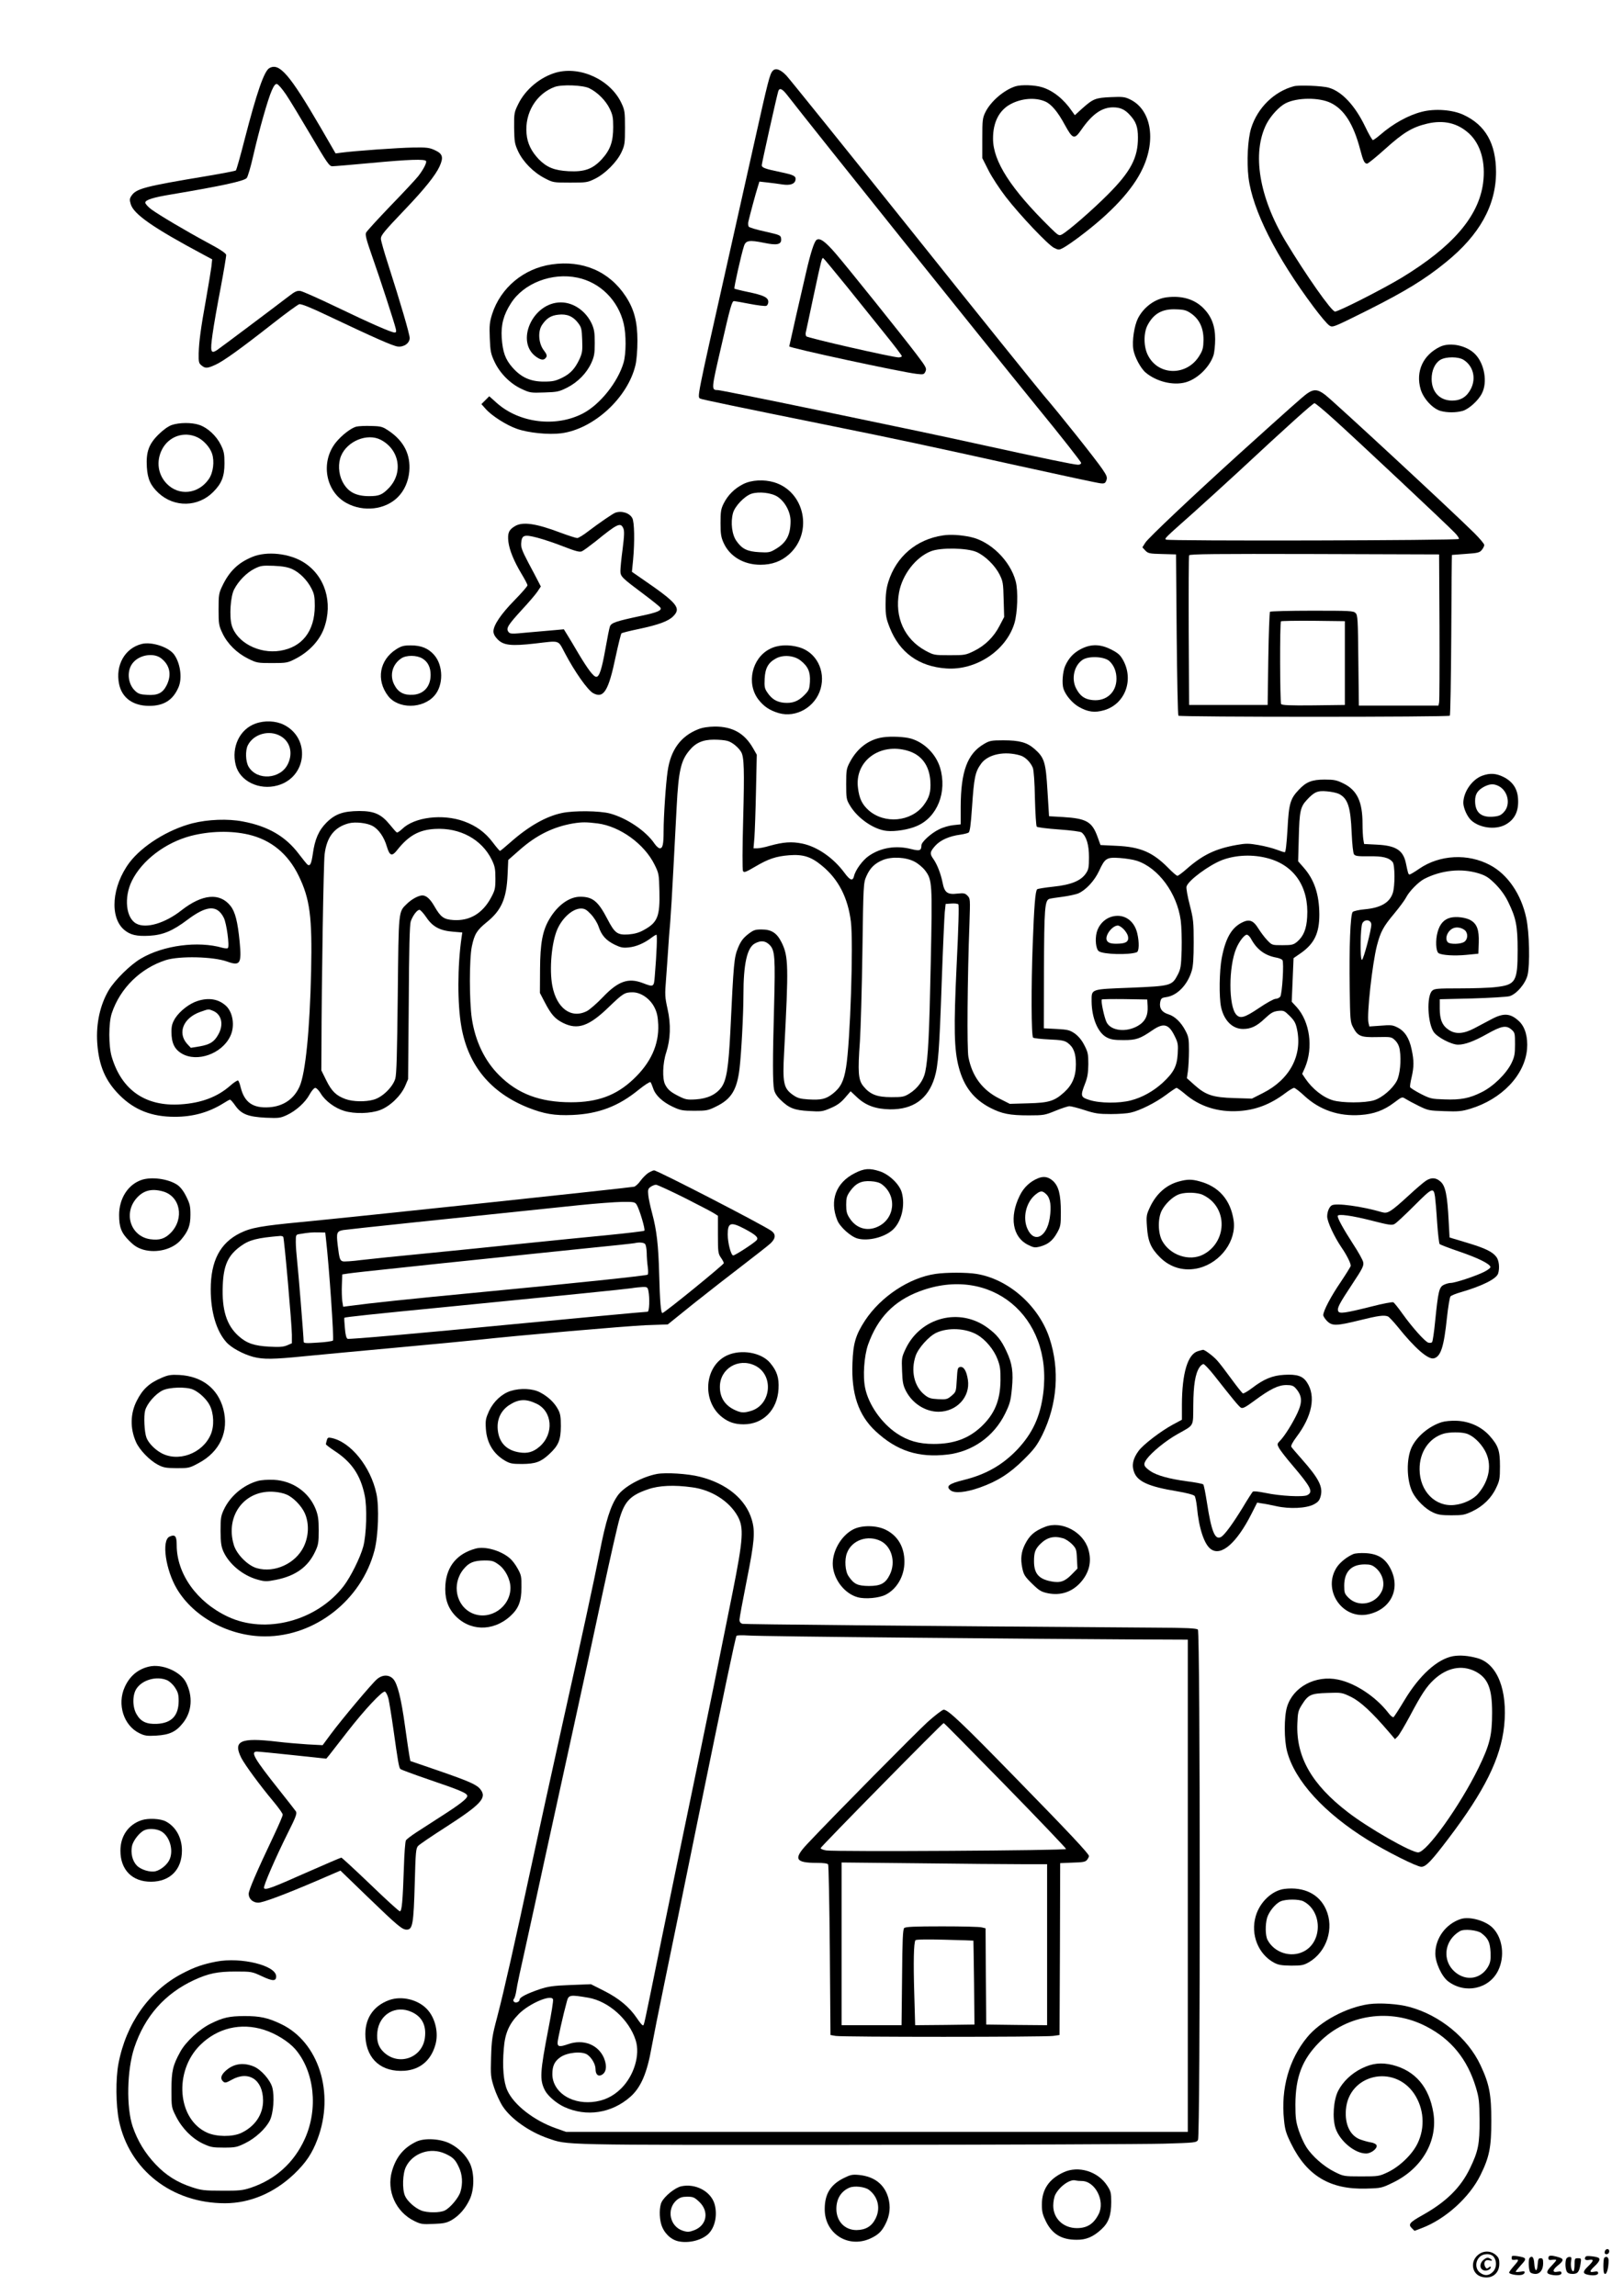 <?xml version="1.0" standalone="no"?>
<!DOCTYPE svg PUBLIC "-//W3C//DTD SVG 20010904//EN"
 "http://www.w3.org/TR/2001/REC-SVG-20010904/DTD/svg10.dtd">
<svg version="1.0" xmlns="http://www.w3.org/2000/svg"
 width="1240pt" height="1754pt" viewBox="0 0 1240 1754"
 preserveAspectRatio="xMidYMid meet">

<g transform="translate(0,1754) scale(0.1,-0.1)"
fill="#000000" stroke="none">
<path d="M2057 17019 c-39 -23 -95 -184 -188 -544 -32 -126 -62 -232 -67 -237
-4 -4 -104 -23 -222 -43 -476 -79 -540 -96 -576 -151 -14 -21 -15 -31 -5 -64
23 -77 173 -181 551 -383 l71 -38 -6 -57 c-4 -31 -22 -140 -40 -242 -42 -233
-54 -326 -57 -419 -1 -66 1 -76 21 -92 30 -25 45 -24 110 6 63 30 186 118 436
314 99 78 190 144 201 147 15 4 85 -24 215 -86 361 -171 499 -232 537 -237 47
-6 92 25 92 65 0 29 -70 268 -164 561 -31 95 -56 184 -56 197 0 27 23 55 189
229 145 152 228 256 259 323 32 71 25 97 -36 125 -41 19 -62 22 -167 20 -115
-2 -450 -26 -545 -39 l-46 -6 -114 197 c-238 408 -316 499 -393 454z m129
-202 c29 -43 114 -184 190 -313 123 -209 140 -234 163 -234 14 0 148 11 296
25 288 27 410 31 420 15 7 -12 -19 -63 -59 -115 -17 -22 -111 -123 -210 -225
-98 -102 -183 -195 -189 -207 -8 -17 2 -54 46 -180 61 -172 171 -511 181 -555
5 -21 3 -28 -9 -28 -25 0 -187 71 -449 197 -131 63 -253 117 -270 120 -26 4
-42 -3 -91 -41 -120 -92 -521 -393 -548 -411 -47 -30 -52 -12 -33 123 9 66 37
225 62 354 24 128 43 241 42 251 -2 13 -49 44 -143 94 -165 89 -373 212 -432
256 -23 18 -43 40 -43 49 0 21 60 40 200 63 380 64 553 101 575 125 8 9 31 86
50 171 45 196 111 429 141 497 17 38 28 53 40 50 10 -2 41 -38 70 -81z"/>
<path d="M5902 16997 c-21 -25 -35 -79 -137 -537 -57 -256 -154 -688 -215
-960 -228 -1014 -223 -991 -200 -1005 10 -6 278 -62 1010 -210 481 -97 728
-150 1430 -305 322 -71 601 -131 619 -132 30 -3 36 1 44 23 8 22 4 35 -31 86
-50 74 -327 422 -448 563 -49 58 -502 620 -1005 1250 -504 630 -936 1166 -961
1193 -46 48 -84 61 -106 34z m109 -179 c231 -297 1505 -1886 1912 -2386 186
-227 337 -420 337 -428 0 -8 -10 -14 -24 -14 -28 0 -261 48 -721 149 -374 82
-494 107 -1359 287 -357 74 -658 134 -670 134 -53 1 -53 -1 24 332 69 302 82
348 98 348 4 0 58 -9 119 -21 62 -12 120 -19 128 -15 8 3 15 17 15 30 0 34
-36 51 -157 76 -53 11 -99 23 -102 25 -5 6 52 261 73 325 14 44 40 48 154 25
100 -21 135 -13 130 32 -3 26 -8 28 -121 54 -66 14 -122 31 -127 38 -4 7 -5
23 -3 35 13 57 56 216 70 260 l15 49 62 -7 c33 -4 85 -10 114 -15 61 -9 95 4
100 36 4 28 -13 37 -113 58 -120 25 -145 34 -145 53 0 15 112 517 126 565 9
28 30 20 65 -25z"/>
<path d="M6238 15707 c-17 -13 -44 -95 -78 -242 -33 -139 -130 -567 -130 -571
0 -12 849 -195 973 -210 53 -6 57 -5 68 19 10 23 5 33 -67 128 -101 134 -531
670 -620 773 -80 93 -122 122 -146 103z m233 -357 c95 -118 228 -284 296 -368
68 -84 123 -157 123 -162 0 -6 -11 -10 -25 -10 -44 0 -698 149 -705 161 -4 6
-6 19 -4 28 2 9 29 133 59 276 63 294 64 297 75 293 4 -2 85 -100 181 -218z"/>
<path d="M4249 16986 c-120 -34 -234 -128 -289 -240 -31 -63 -33 -70 -32 -182
2 -108 4 -122 31 -181 38 -80 117 -160 202 -204 63 -33 66 -34 194 -34 124 0
133 1 190 29 78 38 168 128 203 203 25 54 27 67 27 188 0 120 -2 134 -27 187
-83 178 -313 285 -499 234z m253 -120 c62 -30 125 -93 155 -154 24 -49 28 -69
28 -142 0 -112 -22 -174 -86 -245 -70 -76 -132 -99 -254 -93 -110 6 -167 29
-229 92 -56 59 -87 121 -93 194 -15 159 74 306 215 358 54 20 216 14 264 -10z"/>
<path d="M7760 16881 c-88 -27 -191 -115 -232 -199 -21 -43 -23 -61 -23 -198
l0 -152 47 -93 c26 -52 86 -143 133 -204 110 -142 324 -367 369 -389 33 -16
38 -16 68 0 18 9 74 47 123 84 246 184 410 361 485 523 105 223 63 450 -95
527 -40 20 -58 22 -148 18 -116 -5 -135 -12 -219 -87 l-56 -51 -23 32 c-62 91
-145 157 -229 182 -56 17 -156 20 -200 7z m225 -116 c47 -20 96 -78 150 -178
61 -111 73 -115 126 -39 82 119 157 172 243 172 54 0 90 -16 127 -57 48 -51
63 -92 63 -173 1 -154 -55 -261 -229 -435 -117 -118 -305 -281 -352 -306 -22
-12 -28 -8 -89 52 -301 296 -437 507 -437 679 -1 124 46 217 133 264 83 45
189 54 265 21z"/>
<path d="M9885 16881 c-150 -40 -277 -164 -326 -320 -26 -84 -35 -255 -20
-379 31 -247 210 -603 499 -989 50 -67 103 -130 118 -139 26 -17 26 -17 297
118 282 142 435 235 594 365 258 209 383 435 383 690 -1 216 -80 357 -247 435
-84 40 -221 50 -320 24 -103 -26 -219 -90 -318 -176 -26 -22 -51 -40 -56 -40
-5 0 -32 46 -59 103 -77 160 -177 268 -278 297 -47 14 -228 22 -267 11z m282
-127 c103 -50 174 -162 225 -356 23 -88 33 -108 53 -108 7 0 70 51 140 114
139 125 206 165 321 192 125 29 231 4 318 -76 89 -82 128 -222 107 -379 -34
-255 -233 -486 -623 -723 -146 -88 -481 -258 -508 -258 -27 0 -223 280 -377
535 -204 340 -259 676 -147 898 32 62 97 133 146 158 88 45 256 46 345 3z"/>
<path d="M4214 15520 c-213 -31 -389 -178 -454 -379 -19 -61 -22 -86 -18 -184
4 -101 8 -120 36 -180 41 -88 120 -168 207 -208 62 -29 70 -31 173 -27 100 3
113 6 175 37 81 41 149 110 185 189 22 49 26 71 26 152 0 78 -4 104 -22 145
-45 99 -140 165 -237 165 -217 0 -352 -305 -185 -418 37 -25 58 -25 73 -1 8
12 3 25 -19 54 -40 53 -46 145 -12 194 34 50 67 71 123 77 65 8 113 -12 151
-62 26 -34 29 -46 32 -130 3 -82 1 -99 -20 -146 -35 -75 -70 -113 -136 -145
-48 -23 -70 -28 -137 -28 -102 0 -173 32 -240 108 -55 63 -74 117 -82 227 -6
99 14 176 71 264 98 153 313 236 508 195 173 -36 311 -173 353 -351 20 -84 19
-230 -1 -299 -44 -149 -180 -319 -310 -387 -207 -108 -486 -74 -659 80 l-57
51 -30 -30 -30 -30 32 -36 c46 -53 161 -126 240 -153 88 -31 241 -46 337 -34
248 32 509 271 568 521 9 38 15 113 15 186 0 146 -25 241 -90 340 -125 190
-329 278 -566 243z"/>
<path d="M8915 15269 c-91 -11 -177 -75 -221 -161 -28 -56 -46 -172 -35 -238
9 -56 56 -144 94 -176 82 -69 209 -100 303 -75 90 24 184 114 215 206 7 22 13
78 13 125 0 101 -28 174 -91 237 -68 68 -164 96 -278 82z m186 -124 c63 -44
94 -111 94 -200 -1 -59 -5 -79 -29 -118 -93 -160 -314 -161 -395 -2 -34 65
-35 169 -4 230 47 90 113 127 220 122 61 -2 78 -7 114 -32z"/>
<path d="M11004 14892 c-131 -62 -190 -189 -150 -326 21 -71 92 -148 152 -165
50 -14 118 -14 168 0 47 13 121 79 148 134 44 84 20 225 -50 298 -63 67 -191
95 -268 59z m180 -102 c72 -47 95 -139 54 -220 -31 -61 -77 -90 -143 -90 -94
0 -156 64 -157 163 -1 66 25 123 66 148 43 26 140 26 180 -1z"/>
<path d="M9984 14532 c-36 -27 -122 -103 -524 -466 -344 -312 -690 -638 -710
-672 l-22 -35 22 -24 c21 -22 32 -25 129 -27 l106 -3 5 -612 c3 -336 9 -615
13 -620 11 -11 2063 -11 2074 0 4 5 9 283 11 618 1 335 4 609 5 610 1 0 49 4
106 8 91 6 106 10 122 30 11 13 19 30 19 38 0 9 -35 50 -77 92 -180 178 -1054
987 -1136 1053 -59 46 -90 48 -143 10z m206 -194 c155 -139 865 -805 924 -867
22 -22 36 -44 32 -48 -12 -12 -2226 -17 -2238 -5 -10 10 -14 7 207 203 76 68
232 210 345 314 388 361 571 525 583 525 7 0 73 -55 147 -122z m808 -1588 c1
-305 0 -565 -3 -577 l-5 -23 -304 0 -304 0 -4 345 c-3 315 -5 346 -21 362 -16
17 -44 18 -332 18 -172 0 -317 -4 -322 -8 -4 -5 -10 -167 -13 -360 l-5 -352
-300 0 -300 0 -3 565 c-1 311 0 571 3 578 3 10 200 12 957 10 l953 -3 3 -555z
m-723 -275 l0 -320 -239 -3 c-185 -2 -241 1 -248 10 -9 16 -11 622 -1 632 4 3
115 5 247 4 l241 -3 0 -320z"/>
<path d="M1311 14293 c-27 -10 -66 -38 -102 -74 -73 -73 -94 -133 -87 -248 6
-91 28 -140 90 -198 121 -111 302 -107 417 9 64 64 86 118 86 218 0 73 -4 93
-28 142 -34 69 -101 131 -164 152 -58 20 -154 19 -212 -1z m194 -92 c49 -22
99 -77 115 -126 20 -60 9 -146 -25 -195 -80 -115 -229 -131 -322 -34 -67 70
-81 171 -35 261 51 99 166 140 267 94z"/>
<path d="M2722 14281 c-41 -11 -112 -66 -157 -122 -118 -149 -78 -375 83 -462
129 -70 294 -51 390 44 51 50 82 121 89 198 11 127 -40 229 -151 306 -53 36
-62 39 -139 41 -45 2 -97 -1 -115 -5z m186 -100 c145 -75 175 -254 61 -371
-49 -50 -74 -60 -148 -60 -105 0 -166 34 -206 114 -29 59 -33 137 -9 194 47
113 200 175 302 123z"/>
<path d="M5680 13843 c-67 -33 -119 -85 -151 -149 -21 -42 -24 -63 -24 -149 0
-84 4 -109 24 -153 47 -103 153 -166 281 -166 88 0 159 26 219 80 185 166 120
479 -115 550 -78 23 -171 18 -234 -13z m260 -97 c58 -38 100 -117 100 -186 0
-107 -32 -167 -117 -216 -40 -24 -52 -26 -122 -22 -92 5 -132 25 -174 85 -35
48 -46 142 -27 213 14 53 87 129 140 148 58 19 154 8 200 -22z"/>
<path d="M4700 13623 c-22 -9 -125 -80 -204 -140 -37 -29 -76 -53 -86 -53 -9
0 -66 18 -125 40 -190 72 -293 87 -352 50 -46 -27 -56 -54 -49 -117 8 -66 43
-151 102 -249 24 -40 44 -78 44 -85 0 -7 -44 -58 -99 -114 -104 -106 -161
-191 -161 -238 0 -19 11 -40 33 -62 45 -45 104 -51 282 -31 198 23 176 30 230
-71 76 -145 175 -285 217 -308 80 -43 117 16 172 280 20 93 40 173 44 177 4 4
63 19 131 33 152 32 227 60 263 96 65 64 35 101 -236 287 l-78 54 9 91 c13
141 10 290 -6 319 -21 40 -83 59 -131 41z m62 -118 c9 -20 8 -55 -5 -158 -10
-73 -17 -148 -17 -168 0 -43 10 -52 177 -177 67 -50 125 -97 128 -103 14 -22
-22 -37 -145 -63 -193 -41 -229 -53 -240 -81 -5 -13 -20 -89 -34 -169 -28
-158 -47 -216 -70 -216 -21 0 -63 55 -136 177 -35 60 -74 125 -88 147 l-24 39
-66 -6 c-37 -3 -129 -11 -206 -18 -131 -13 -139 -12 -152 5 -19 27 -3 52 106
171 51 55 104 117 117 137 l25 38 -19 37 c-11 21 -45 87 -77 146 -47 90 -57
116 -54 149 5 61 22 67 122 41 46 -12 137 -42 202 -68 93 -36 123 -44 140 -36
12 5 59 40 105 76 167 136 190 146 211 100z"/>
<path d="M7204 13450 c-203 -30 -357 -162 -417 -355 -16 -53 -21 -95 -21 -170
0 -88 4 -109 32 -180 75 -190 222 -296 430 -311 227 -17 458 135 522 344 24
78 30 249 10 322 -42 158 -194 306 -345 338 -75 16 -154 21 -211 12z m258
-127 c66 -30 139 -102 174 -170 27 -54 29 -67 32 -192 l4 -134 -34 -65 c-43
-85 -110 -152 -195 -194 -65 -32 -72 -33 -188 -33 -118 0 -121 1 -183 34 -162
88 -238 256 -203 446 25 136 128 269 243 314 74 30 279 26 350 -6z"/>
<path d="M1928 13286 c-108 -44 -176 -110 -229 -221 -27 -56 -29 -68 -29 -180
0 -112 2 -124 30 -183 38 -80 110 -151 197 -194 65 -32 72 -33 183 -33 110 0
118 2 178 33 105 54 184 140 218 234 70 196 7 400 -155 502 -109 69 -282 88
-393 42z m304 -93 c57 -26 115 -84 148 -149 21 -41 25 -63 25 -134 -1 -191
-96 -314 -265 -341 -162 -26 -333 65 -370 196 -19 69 -9 220 19 273 33 64 95
127 154 157 48 24 60 26 147 23 69 -3 108 -10 142 -25z"/>
<path d="M1083 12621 c-129 -32 -203 -163 -173 -307 22 -105 106 -166 230
-166 113 0 183 45 225 145 28 68 13 180 -34 246 -41 58 -172 101 -248 82z
m146 -108 c69 -52 85 -128 43 -210 -30 -58 -68 -76 -148 -71 -53 3 -69 9 -92
31 -59 56 -65 161 -13 218 51 58 154 73 210 32z"/>
<path d="M3028 12581 c-129 -82 -156 -235 -63 -357 77 -101 265 -100 354 2 70
79 69 230 -2 311 -44 50 -98 73 -178 73 -55 0 -72 -5 -111 -29z m199 -71 c42
-25 63 -68 63 -125 0 -88 -51 -146 -132 -152 -72 -5 -116 18 -146 77 -37 72
-14 156 54 201 39 26 118 25 161 -1z"/>
<path d="M5880 12582 c-136 -70 -179 -263 -86 -385 41 -53 85 -83 155 -104
134 -39 282 47 321 187 38 137 -33 276 -162 315 -83 24 -166 20 -228 -13z
m237 -88 c57 -45 75 -87 71 -162 -4 -57 -7 -66 -43 -102 -47 -48 -91 -64 -157
-58 -55 6 -92 28 -126 79 -20 29 -23 44 -20 104 4 81 27 123 86 155 56 31 140
23 189 -16z"/>
<path d="M8262 12584 c-58 -29 -96 -69 -124 -131 -19 -44 -26 -133 -13 -174
16 -49 67 -110 118 -139 69 -39 121 -46 193 -25 158 46 228 228 146 380 -23
42 -38 55 -91 83 -83 42 -153 44 -229 6z m214 -94 c35 -33 54 -79 54 -135 0
-103 -77 -173 -181 -163 -62 6 -97 31 -127 89 -39 75 -15 178 51 220 48 30
165 24 203 -11z"/>
<path d="M1953 12013 c-121 -42 -187 -180 -152 -317 31 -123 179 -195 319
-156 225 62 256 360 48 464 -61 30 -146 34 -215 9z m191 -96 c73 -42 96 -130
55 -214 -56 -115 -234 -128 -299 -21 -24 39 -27 126 -6 166 44 86 164 119 250
69z"/>
<path d="M5336 11970 c-134 -52 -212 -158 -235 -320 -14 -93 -31 -347 -31
-460 0 -101 -7 -130 -29 -130 -9 0 -27 16 -40 35 -66 98 -212 196 -341 231
-78 21 -275 23 -365 4 -122 -25 -256 -101 -395 -224 -41 -36 -77 -66 -80 -66
-3 0 -28 29 -55 65 -58 77 -127 127 -220 161 -163 59 -378 33 -472 -58 -17
-16 -35 -29 -41 -27 -5 2 -29 29 -53 59 -66 81 -120 105 -234 105 -122 -1
-184 -22 -251 -89 -59 -59 -89 -128 -104 -239 -11 -74 -20 -94 -39 -83 -6 4
-36 41 -68 83 -101 134 -235 212 -428 248 -113 22 -266 16 -385 -14 -186 -48
-383 -171 -481 -300 -135 -181 -153 -418 -40 -514 47 -39 94 -50 192 -45 105
6 178 37 291 122 148 111 227 116 278 15 21 -41 45 -217 31 -231 -4 -4 -22 -3
-41 2 -187 54 -452 19 -623 -82 -81 -47 -198 -163 -245 -240 -67 -112 -99
-257 -89 -404 12 -175 62 -291 171 -400 113 -113 246 -165 421 -165 140 0 261
34 373 104 23 15 45 27 50 27 4 0 23 -21 40 -46 46 -65 98 -85 233 -92 98 -4
110 -3 160 20 71 33 142 97 175 159 15 27 34 49 43 49 9 0 28 -20 43 -45 34
-56 108 -110 178 -131 79 -24 201 -21 275 7 74 28 156 106 190 182 l23 54 5
584 c2 412 7 595 15 620 15 44 48 89 67 89 7 0 31 -26 52 -57 48 -72 104 -102
204 -110 l71 -6 -6 -41 c-31 -215 -32 -505 -1 -679 52 -296 223 -503 510 -618
122 -48 202 -62 340 -56 198 9 350 66 505 193 45 36 85 62 90 58 4 -5 13 -26
20 -47 17 -53 71 -104 149 -141 60 -28 75 -31 166 -31 93 0 105 2 167 33 115
56 158 126 178 287 14 117 30 418 30 564 0 239 28 364 89 395 45 24 79 20 111
-12 41 -41 44 -95 34 -477 -11 -390 -11 -576 0 -628 5 -25 21 -51 49 -78 65
-64 106 -80 219 -86 91 -6 103 -4 163 22 48 20 78 41 110 78 l44 51 49 -46
c67 -63 143 -90 252 -92 176 -2 290 79 340 241 28 91 37 208 55 733 9 256 20
494 23 530 l7 65 44 3 c24 2 48 -1 53 -6 6 -6 1 -182 -13 -463 -23 -484 -20
-645 17 -784 39 -146 113 -241 239 -307 90 -46 149 -58 295 -58 114 0 124 2
204 35 47 19 95 35 107 35 12 0 64 -13 116 -30 80 -26 108 -30 201 -30 59 0
127 5 151 11 71 16 190 76 268 134 40 30 77 55 82 55 5 0 33 -20 63 -45 112
-97 254 -142 412 -132 130 8 242 51 355 136 30 23 61 41 68 41 7 0 43 -27 79
-61 117 -108 262 -158 429 -146 101 7 178 35 256 94 61 46 61 46 88 29 14 -9
60 -34 101 -54 71 -35 80 -36 196 -40 105 -4 133 -1 196 18 242 73 418 258
435 457 7 90 -14 166 -59 210 -66 63 -118 68 -212 18 -36 -19 -96 -51 -132
-70 -82 -43 -143 -47 -195 -12 -50 33 -69 79 -69 163 l0 71 248 6 c136 4 264
12 284 17 54 15 123 96 139 162 19 81 14 323 -10 435 -38 181 -142 334 -277
405 -168 90 -384 79 -539 -27 -36 -25 -70 -45 -75 -45 -10 0 -12 6 -29 88 -21
98 -77 133 -222 140 l-97 5 -6 36 c-3 20 -6 73 -6 118 0 169 -41 256 -145 308
-53 26 -71 30 -145 30 -96 0 -141 -18 -196 -77 -66 -69 -77 -106 -87 -300 -7
-116 -14 -178 -21 -178 -6 0 -35 9 -63 20 -29 11 -91 27 -138 35 -74 13 -96
13 -165 1 -163 -29 -260 -75 -384 -184 -33 -29 -64 -52 -70 -52 -7 0 -38 27
-71 61 -118 119 -212 160 -394 168 l-123 6 -23 64 c-42 115 -85 139 -265 150
l-105 6 -12 192 c-13 221 -23 255 -99 322 -57 50 -115 66 -239 66 -91 0 -105
-3 -147 -28 -127 -74 -177 -209 -178 -478 l0 -136 -56 -6 c-31 -3 -80 -17
-109 -32 -61 -29 -135 -97 -135 -122 -1 -41 -13 -45 -77 -29 -116 30 -233 12
-325 -52 -47 -32 -102 -107 -113 -154 -10 -41 -30 -34 -74 26 -84 113 -206
198 -321 222 -82 17 -145 12 -250 -17 -36 -11 -78 -19 -94 -19 l-29 0 7 83 c3
45 9 206 12 357 l6 275 -28 49 c-65 114 -156 166 -292 166 -51 -1 -93 -7 -126
-20z m223 -90 c36 -10 84 -50 104 -85 22 -39 25 -135 15 -511 -6 -226 -7 -388
-1 -398 7 -13 20 -9 93 34 100 59 158 79 260 87 106 8 167 -11 250 -80 126
-103 198 -244 221 -427 20 -165 -5 -923 -37 -1114 -17 -106 -42 -154 -102
-201 -53 -41 -88 -49 -188 -43 -60 4 -81 10 -114 33 -74 51 -82 92 -69 330 35
659 33 729 -19 835 -36 73 -77 100 -153 100 -51 0 -62 -4 -106 -38 -37 -30
-54 -53 -75 -104 -29 -72 -33 -107 -58 -638 -14 -275 -29 -369 -67 -424 -40
-56 -106 -88 -197 -94 -65 -4 -79 -1 -127 23 -64 32 -86 50 -107 90 -23 44
-19 164 8 245 33 102 37 216 10 334 -20 91 -21 107 -11 229 5 73 13 175 16
227 3 52 10 147 16 210 5 63 16 246 24 405 8 160 20 373 25 475 14 268 32 349
95 425 49 61 104 85 190 85 39 0 86 -4 104 -10z m2237 -111 c37 -11 78 -52 95
-94 7 -18 14 -109 16 -235 3 -113 9 -209 14 -215 5 -5 81 -15 169 -21 95 -7
165 -16 174 -23 37 -31 56 -95 56 -188 0 -77 -3 -95 -23 -124 -38 -57 -114
-88 -249 -102 -65 -7 -120 -16 -124 -20 -14 -14 -23 -125 -34 -422 -12 -317
-11 -698 3 -711 5 -5 60 -11 122 -14 94 -4 119 -9 142 -26 45 -33 63 -79 63
-164 0 -93 -27 -157 -90 -214 -74 -67 -116 -80 -275 -84 l-140 -4 -81 41
c-129 65 -207 170 -235 316 -12 60 -8 600 8 1026 6 182 6 186 -16 208 -18 18
-28 20 -76 15 -77 -9 -99 7 -114 86 -14 68 -41 138 -71 180 -28 39 -25 54 16
100 39 43 107 73 189 84 28 4 57 11 65 16 10 6 17 57 26 188 16 237 24 275 71
340 53 71 180 97 299 61z m2435 -294 c67 -35 88 -100 96 -298 4 -88 11 -154
18 -163 9 -13 30 -16 113 -15 106 2 154 -10 182 -44 18 -22 19 -183 1 -237
-24 -73 -92 -113 -215 -124 -43 -4 -83 -13 -91 -20 -18 -18 -28 -269 -23 -589
3 -230 5 -253 24 -289 37 -72 60 -81 185 -78 109 2 110 2 139 -26 19 -20 31
-44 35 -76 12 -76 1 -186 -23 -232 -31 -60 -114 -131 -175 -149 -68 -21 -244
-21 -313 0 -76 22 -158 88 -211 166 l-24 36 21 47 c65 153 38 351 -64 464
l-37 40 7 166 7 167 58 40 c101 72 139 151 139 293 -1 154 -38 266 -120 359
l-42 48 5 182 c5 199 12 233 61 286 57 62 83 73 155 66 35 -3 76 -12 92 -20z
m-7383 -245 c46 -26 87 -85 108 -158 21 -70 39 -76 78 -26 87 110 166 155 289
162 191 11 357 -79 434 -235 24 -50 28 -70 28 -143 0 -78 -3 -90 -34 -148 -65
-120 -163 -178 -287 -170 -74 5 -97 22 -145 105 -32 56 -62 83 -92 83 -29 0
-81 -28 -117 -63 -67 -65 -64 -41 -71 -697 -5 -451 -9 -606 -19 -640 -19 -64
-99 -142 -165 -160 -63 -18 -157 -16 -214 4 -72 26 -107 60 -148 143 l-38 77
1 170 c1 506 16 1411 24 1479 16 134 75 209 185 238 50 13 140 3 183 -21z
m1719 20 c171 -23 356 -157 434 -315 33 -67 34 -74 37 -201 5 -194 -14 -241
-119 -298 -37 -21 -71 -30 -118 -34 -84 -5 -104 9 -160 117 -71 137 -113 171
-208 171 -84 0 -175 -66 -237 -173 -51 -87 -69 -183 -70 -382 l-1 -180 37 -71
c49 -94 78 -127 140 -158 111 -55 197 -26 348 120 110 106 123 114 183 114 63
0 133 -48 167 -115 19 -38 26 -68 29 -132 6 -153 -57 -292 -190 -417 -131
-124 -273 -176 -476 -176 -237 0 -407 64 -549 206 -111 110 -183 261 -209 433
-20 133 -20 456 0 552 20 94 38 123 113 184 113 91 152 180 160 363 l5 113 91
80 c127 111 254 173 404 199 68 11 101 11 189 0z m-2669 -85 c172 -40 302
-146 384 -315 86 -177 104 -313 95 -730 -10 -448 -43 -778 -88 -879 -42 -95
-123 -151 -230 -159 -126 -9 -191 36 -220 151 -6 26 -15 50 -20 53 -5 3 -33
-15 -62 -41 -96 -84 -219 -131 -377 -141 -267 -18 -450 108 -526 362 -25 83
-25 259 0 334 64 192 220 344 413 406 105 33 362 27 468 -11 100 -36 112 -17
96 151 -15 153 -34 229 -70 274 -82 103 -215 91 -375 -34 -124 -98 -269 -141
-343 -102 -81 41 -98 201 -35 328 77 156 256 292 451 343 145 37 304 41 439
10z m7792 -182 c201 -55 311 -221 297 -448 -5 -92 -28 -147 -77 -189 -28 -23
-40 -26 -112 -26 -80 0 -80 0 -117 39 -20 21 -49 60 -66 87 -40 65 -71 76
-130 45 -78 -41 -123 -122 -151 -271 -18 -94 -21 -297 -5 -372 22 -103 87
-168 168 -168 61 0 105 21 168 81 45 42 62 52 100 57 43 4 47 2 89 -39 36 -36
46 -55 56 -104 41 -199 -57 -382 -262 -485 l-83 -42 -135 4 c-164 5 -218 23
-304 100 l-58 52 8 55 c4 31 8 101 8 156 0 88 -3 106 -26 150 -34 66 -82 112
-131 127 -50 15 -71 47 -63 92 6 30 11 34 45 39 84 11 164 93 196 201 11 35
15 99 15 217 0 154 -2 177 -30 286 -17 65 -28 128 -25 140 11 46 172 165 274
204 106 39 235 44 351 12z m-2703 -25 c26 -13 62 -43 80 -66 56 -74 57 -95 44
-712 -11 -545 -20 -723 -42 -828 -13 -64 -58 -126 -120 -165 -42 -26 -54 -28
-139 -28 -110 0 -163 21 -214 84 -39 48 -43 108 -26 344 6 93 15 402 19 688 7
508 8 521 30 571 28 64 64 99 127 125 68 27 175 22 241 -13z m1698 7 c165 -54
308 -248 336 -456 6 -46 9 -146 7 -224 -4 -128 -7 -146 -30 -191 -44 -84 -52
-86 -361 -99 -309 -12 -297 -8 -297 -104 1 -127 48 -240 115 -275 32 -17 58
-21 130 -21 96 0 125 10 221 76 85 58 124 47 169 -46 25 -50 27 -64 23 -134
-6 -96 -30 -143 -115 -222 -70 -64 -157 -113 -244 -135 -88 -23 -236 -22 -314
3 -70 22 -72 30 -34 128 18 46 23 80 24 146 0 76 -3 92 -30 144 -20 40 -45 69
-73 90 -40 27 -53 30 -140 35 l-97 5 1 450 c2 465 6 528 42 539 9 3 55 10 102
16 46 6 99 18 117 25 58 25 124 95 160 172 45 98 58 106 158 99 44 -3 103 -12
130 -21z m2611 -96 c57 -18 77 -31 129 -82 41 -42 74 -87 98 -137 60 -123 72
-182 72 -370 0 -238 -15 -263 -166 -280 -46 -6 -171 -10 -276 -10 -176 0 -195
-2 -212 -19 -42 -42 -34 -243 12 -313 27 -41 136 -98 187 -98 52 0 122 26 220
81 110 62 147 69 186 36 28 -24 29 -29 29 -114 0 -76 -4 -96 -28 -146 -40 -80
-139 -177 -227 -220 -91 -46 -159 -60 -284 -55 -97 3 -108 5 -181 42 -42 22
-79 45 -81 51 -3 6 2 40 11 76 18 80 19 125 0 213 -18 86 -52 139 -107 167
-37 19 -52 21 -129 14 l-87 -6 -7 30 c-13 62 29 447 65 588 28 106 48 144 131
243 39 47 80 102 91 123 24 48 94 119 139 143 130 67 284 83 415 43z m-6782
-312 c24 -25 49 -65 59 -94 23 -69 57 -106 123 -139 46 -22 64 -26 108 -21 55
5 118 32 172 73 17 13 35 24 39 24 8 0 2 -143 -12 -312 -7 -89 -7 -90 -93 -57
-110 42 -188 14 -305 -109 -44 -46 -98 -93 -120 -105 -120 -62 -232 20 -265
192 -24 126 -6 331 38 432 39 89 118 159 181 159 28 0 43 -9 75 -43z m5963
-77 c3 -35 -61 -276 -72 -272 -15 4 -12 252 4 280 18 33 65 27 68 -8z m-919
-111 c44 -82 106 -128 194 -144 21 -4 41 -12 46 -19 13 -17 -2 -261 -17 -280
-8 -9 -24 -16 -36 -16 -12 0 -69 -31 -126 -70 -110 -74 -144 -84 -174 -50 -59
65 -59 364 0 505 22 53 62 105 81 105 8 0 23 -14 32 -31z m-790 -516 c4 -71
-19 -117 -74 -149 -89 -52 -205 -39 -239 26 -18 35 -46 166 -37 175 3 3 83 4
176 3 l171 -3 3 -52z"/>
<path d="M1510 9894 c-62 -19 -135 -76 -171 -131 -23 -38 -29 -58 -29 -105 0
-85 23 -133 79 -166 117 -69 306 -2 370 132 38 77 21 186 -35 235 -56 50 -130
62 -214 35z m114 -74 c69 -26 88 -106 43 -184 -31 -55 -63 -75 -141 -89 l-68
-11 -29 31 c-75 85 -27 199 103 244 63 22 60 22 92 9z"/>
<path d="M8485 10535 c-51 -18 -91 -62 -106 -117 -14 -54 -6 -128 16 -144 34
-25 231 -30 290 -8 18 7 20 75 4 144 -24 104 -110 157 -204 125z m99 -92 c14
-14 29 -37 33 -51 10 -39 -8 -57 -62 -60 -64 -4 -92 4 -100 28 -12 38 44 110
86 110 9 0 28 -12 43 -27z"/>
<path d="M11082 10530 c-49 -12 -81 -47 -98 -108 -18 -62 -14 -149 7 -163 26
-16 121 -22 213 -13 l91 9 3 85 c3 98 -14 143 -63 171 -37 21 -109 30 -153 19z
m111 -97 c24 -23 22 -68 -5 -87 -26 -19 -109 -21 -126 -4 -27 27 -3 90 42 108
26 11 65 4 89 -17z"/>
<path d="M6747 11908 c-108 -15 -197 -82 -254 -190 -26 -49 -28 -62 -28 -168
0 -107 2 -118 27 -160 58 -100 184 -187 283 -197 63 -7 168 10 229 37 158 67
234 261 178 447 -32 103 -119 191 -222 221 -47 14 -153 19 -213 10z m189 -103
c104 -31 164 -111 172 -231 5 -84 -7 -126 -52 -186 -97 -126 -298 -144 -419
-38 -50 45 -72 89 -82 172 -26 204 167 347 381 283z"/>
<path d="M11326 11615 c-79 -28 -146 -125 -146 -209 1 -40 30 -105 61 -133 63
-57 180 -73 256 -35 75 39 108 104 101 202 -5 77 -42 130 -111 165 -57 28
-103 31 -161 10z m125 -80 c70 -37 92 -139 41 -196 -23 -26 -38 -33 -80 -37
-95 -9 -142 31 -142 120 0 52 19 81 68 108 45 23 74 25 113 5z"/>
<path d="M6532 8579 c-145 -72 -196 -209 -135 -360 20 -51 103 -126 156 -140
82 -22 209 11 270 69 65 61 94 183 67 282 -17 63 -96 139 -169 163 -77 25
-119 22 -189 -14z m206 -86 c117 -87 100 -264 -33 -324 -80 -37 -163 -12 -212
63 -23 34 -28 53 -28 104 0 53 4 68 30 105 43 60 86 81 158 76 37 -2 67 -10
85 -24z"/>
<path d="M4954 8581 c-17 -11 -44 -38 -60 -60 -16 -23 -38 -43 -49 -46 -35 -8
-2088 -226 -2544 -270 -303 -29 -383 -43 -466 -84 -154 -76 -225 -213 -225
-431 0 -171 43 -316 118 -401 38 -44 129 -93 207 -114 78 -20 152 -19 391 5
110 11 422 40 694 65 272 25 556 52 630 60 306 34 1127 105 1283 112 l169 6
201 162 c111 88 281 221 377 294 96 74 190 147 208 164 39 38 41 69 5 95 -72
50 -871 462 -896 462 -6 0 -26 -9 -43 -19z m274 -190 c108 -55 211 -108 227
-119 l30 -19 0 -144 c0 -133 2 -146 23 -176 12 -17 22 -36 22 -42 0 -11 -454
-381 -469 -381 -12 0 -19 82 -25 305 -6 216 -19 328 -53 455 -14 52 -28 116
-30 141 -4 40 -2 49 18 63 13 9 31 16 41 16 10 0 107 -45 216 -99z m-364 -53
c21 -34 68 -190 59 -199 -4 -4 -132 -19 -283 -34 -151 -14 -444 -44 -650 -65
-206 -22 -539 -55 -740 -75 -201 -19 -421 -42 -489 -50 -68 -9 -132 -13 -142
-10 -22 7 -26 18 -39 124 -11 95 -7 106 43 115 27 5 855 92 1802 190 127 13
274 24 327 25 91 1 99 -1 112 -21z m823 -184 c87 -46 111 -68 94 -87 -16 -21
-165 -117 -179 -117 -17 0 -42 95 -42 160 0 91 22 99 127 44z m-3196 -84 c23
-198 62 -761 53 -770 -5 -5 -58 -13 -117 -16 -88 -6 -107 -5 -107 7 0 35 -41
543 -50 619 -5 47 -10 111 -10 142 0 57 0 57 33 62 65 11 93 13 142 12 l50 -1
6 -55z m-327 22 c8 -13 66 -673 66 -748 l0 -65 -37 -16 c-29 -12 -60 -14 -133
-10 -118 6 -176 26 -238 82 -91 82 -128 199 -120 387 6 154 41 230 137 299 66
48 124 63 303 78 9 0 19 -3 22 -7z m2764 -54 c7 -7 12 -37 13 -67 0 -31 4 -80
8 -109 4 -30 4 -55 -1 -59 -14 -8 -553 -65 -1268 -133 -558 -53 -850 -84
-1012 -106 l-46 -6 -7 43 c-3 24 -5 80 -3 124 l3 80 45 7 c25 4 196 23 380 42
184 20 488 52 675 71 187 20 516 54 730 76 215 21 397 41 405 43 32 8 67 5 78
-6z m26 -359 c11 -57 7 -159 -6 -159 -19 0 -594 -54 -1013 -94 -731 -71 -1266
-118 -1279 -113 -10 4 -17 31 -21 82 -4 42 -6 78 -4 79 5 5 208 27 814 86 916
90 1319 131 1375 139 30 5 71 9 91 10 33 1 37 -2 43 -30z"/>
<path d="M7932 8540 c-62 -25 -111 -71 -141 -133 -81 -163 -55 -318 63 -376
44 -22 53 -23 93 -13 61 17 96 45 130 106 26 47 28 59 28 156 0 137 -17 200
-61 240 -36 31 -69 37 -112 20z m63 -124 c31 -31 39 -92 25 -181 -23 -147
-120 -194 -170 -82 -38 84 -12 200 59 260 40 33 55 34 86 3z"/>
<path d="M1079 8526 c-102 -36 -169 -142 -169 -267 0 -93 17 -137 76 -196 40
-40 64 -55 109 -69 103 -29 227 3 289 77 54 64 71 108 71 189 0 65 -4 84 -32
140 -21 43 -45 73 -68 89 -70 47 -200 64 -276 37z m166 -87 c132 -37 165 -206
61 -315 -46 -47 -88 -60 -159 -50 -148 22 -206 196 -104 313 53 60 115 76 202
52z"/>
<path d="M10895 8521 c-16 -10 -75 -60 -130 -111 -140 -128 -162 -142 -205
-130 -152 45 -355 73 -386 52 -19 -12 -34 -49 -34 -84 0 -40 53 -154 110 -238
40 -58 70 -119 70 -139 0 -5 -34 -60 -76 -123 -76 -111 -134 -222 -134 -254 0
-8 13 -29 29 -45 39 -39 71 -38 250 6 141 35 185 41 215 29 8 -3 41 -38 73
-77 132 -165 234 -254 278 -243 53 13 77 89 100 311 9 82 21 155 27 162 6 7
42 22 82 33 161 47 269 101 282 142 13 42 7 99 -13 126 -30 40 -84 67 -228
110 l-130 39 -7 127 c-10 193 -24 265 -60 298 -35 33 -71 36 -113 9z m69 -124
c3 -23 11 -112 16 -197 6 -85 15 -159 19 -163 5 -5 73 -31 152 -58 140 -48
228 -91 236 -116 3 -7 -19 -24 -47 -38 -63 -32 -223 -85 -256 -85 -14 0 -38
-7 -54 -15 -35 -18 -42 -49 -65 -275 -8 -85 -19 -158 -24 -163 -5 -5 -18 -6
-29 -3 -26 9 -122 116 -197 221 -31 44 -63 83 -69 87 -7 4 -82 -10 -167 -32
-204 -51 -247 -57 -255 -35 -9 23 6 53 108 207 79 119 89 140 83 167 -3 16
-38 79 -77 138 -73 113 -118 194 -118 214 0 19 109 4 268 -37 121 -31 147 -35
166 -24 13 6 81 70 152 141 138 138 147 142 158 66z"/>
<path d="M9007 8515 c-96 -26 -172 -93 -220 -194 -28 -60 -30 -68 -24 -152 7
-110 29 -163 99 -233 81 -81 188 -110 299 -82 166 43 287 209 264 364 -23 156
-113 259 -260 298 -61 17 -95 16 -158 -1z m166 -96 c21 -6 57 -27 79 -47 131
-118 99 -335 -61 -416 -105 -53 -250 -5 -311 104 -34 61 -35 175 -3 235 27 50
78 99 123 119 41 18 119 20 173 5z"/>
<path d="M7148 7809 c-201 -29 -419 -174 -539 -356 -71 -109 -91 -174 -96
-324 -10 -236 46 -399 175 -520 163 -152 328 -206 552 -180 191 23 353 138
439 312 36 74 43 97 52 191 12 126 3 192 -41 285 -39 85 -74 129 -144 180
-214 158 -514 81 -628 -163 -29 -62 -30 -70 -26 -167 3 -86 8 -110 30 -153 50
-96 149 -158 249 -158 139 1 243 114 224 243 -10 67 -31 103 -58 99 -20 -3
-22 -10 -27 -97 -5 -92 -6 -94 -40 -123 -32 -27 -40 -29 -102 -26 -57 3 -73 8
-105 34 -79 64 -106 183 -67 298 20 58 100 148 157 175 89 42 226 36 313 -15
63 -36 128 -114 155 -186 20 -52 24 -80 23 -163 -2 -153 -45 -256 -146 -352
-98 -92 -210 -133 -364 -133 -114 0 -198 24 -283 81 -116 78 -215 219 -241
346 -19 90 -8 244 22 331 73 205 197 334 394 408 540 203 1017 -188 945 -775
-22 -181 -82 -310 -199 -434 -113 -118 -239 -190 -408 -232 -114 -28 -140 -48
-102 -79 31 -25 116 -17 224 21 135 48 228 107 335 213 82 81 102 109 143 190
114 233 134 498 54 739 -82 247 -314 451 -558 490 -75 12 -229 12 -312 0z"/>
<path d="M9153 7219 c-79 -23 -122 -168 -123 -409 l0 -115 -69 -37 c-94 -51
-227 -153 -262 -201 -44 -60 -54 -110 -34 -163 27 -72 113 -110 325 -145 77
-13 129 -27 137 -36 6 -8 14 -47 18 -86 15 -162 56 -286 107 -321 79 -56 197
48 310 271 l43 85 35 -6 c19 -2 69 -12 110 -21 102 -23 229 -17 287 13 34 18
44 30 53 63 19 71 -13 135 -145 284 -39 44 -75 86 -79 93 -5 8 10 36 39 75
121 160 150 313 80 418 -31 48 -76 63 -174 57 -89 -5 -155 -32 -245 -101 -33
-25 -65 -43 -70 -41 -6 3 -46 53 -89 112 -43 59 -91 122 -108 140 -29 33 -96
83 -108 81 -3 0 -20 -5 -38 -10z m124 -186 c140 -178 188 -237 204 -246 13 -8
35 3 105 55 119 88 181 118 242 118 38 0 53 -5 69 -22 52 -58 56 -106 14 -195
-36 -76 -94 -169 -129 -206 -26 -27 -26 -28 -9 -60 10 -17 54 -75 99 -127 146
-172 163 -206 116 -231 -30 -16 -209 -7 -320 17 -56 11 -91 15 -97 9 -5 -6
-40 -59 -76 -120 -78 -127 -140 -212 -167 -226 -46 -25 -73 45 -107 265 -11
70 -23 132 -28 137 -5 5 -62 16 -126 24 -133 18 -228 44 -277 77 -53 37 -58
51 -30 91 40 55 147 142 236 192 131 74 119 52 121 222 1 153 15 240 47 288 9
14 23 25 31 25 7 0 44 -39 82 -87z"/>
<path d="M5554 7186 c-174 -81 -194 -351 -35 -473 48 -37 96 -53 162 -53 149
0 258 109 267 270 5 86 -12 137 -64 199 -67 80 -222 107 -330 57z m214 -77
c148 -72 125 -304 -35 -348 -52 -15 -72 -13 -118 8 -76 35 -115 95 -115 177 0
139 141 224 268 163z"/>
<path d="M1239 7017 c-98 -41 -149 -88 -194 -177 -50 -98 -52 -211 -6 -315 26
-60 105 -141 166 -173 43 -23 62 -26 145 -27 92 0 98 1 168 39 163 87 233 242
188 414 -42 156 -162 249 -336 259 -62 3 -84 0 -131 -20z m235 -91 c47 -20
104 -73 128 -120 32 -63 36 -159 8 -224 -63 -147 -253 -215 -384 -138 -48 28
-93 76 -107 114 -16 42 -22 165 -10 208 14 52 78 126 133 153 51 25 179 29
232 7z"/>
<path d="M3902 6915 c-67 -21 -130 -79 -165 -152 -26 -58 -29 -72 -25 -136 7
-109 57 -192 145 -244 40 -23 56 -26 132 -26 102 1 142 15 206 74 72 67 89
107 90 214 0 74 -4 97 -22 130 -28 52 -76 97 -137 129 -56 30 -150 34 -224 11z
m196 -97 c123 -58 136 -230 26 -327 -49 -43 -94 -56 -158 -45 -85 14 -138 60
-157 136 -22 94 7 175 80 224 72 47 127 51 209 12z"/>
<path d="M11013 6676 c-96 -31 -189 -109 -228 -192 -41 -88 -39 -249 6 -342
30 -60 98 -128 157 -155 38 -18 66 -22 142 -22 86 0 101 3 160 31 81 39 145
101 181 179 26 54 29 70 29 165 0 121 -13 157 -79 232 -62 69 -151 110 -249
115 -47 2 -93 -3 -119 -11z m188 -86 c50 -14 109 -68 144 -131 56 -101 36
-225 -51 -328 -36 -44 -112 -80 -182 -87 -146 -16 -265 105 -266 271 -2 132
72 241 185 274 45 12 126 13 170 1z"/>
<path d="M2497 6538 c-4 -12 -7 -26 -7 -30 0 -4 31 -28 69 -53 128 -84 195
-183 227 -336 20 -91 14 -303 -11 -394 -23 -84 -95 -229 -149 -300 -205 -267
-597 -371 -886 -234 -236 111 -390 327 -390 546 0 70 -12 84 -55 65 -62 -29
-30 -254 57 -400 129 -216 400 -362 673 -362 383 0 737 278 836 656 29 112 37
332 15 434 -44 207 -198 397 -345 426 -23 5 -29 2 -34 -18z"/>
<path d="M5020 6281 c-116 -22 -256 -99 -302 -167 -54 -78 -89 -188 -138 -439
-40 -204 -138 -656 -284 -1310 -79 -357 -188 -852 -241 -1100 -122 -568 -205
-937 -257 -1135 -37 -139 -42 -170 -46 -304 -4 -141 -3 -152 23 -233 15 -46
45 -111 66 -143 62 -95 203 -195 346 -244 157 -53 57 -51 2339 -50 1166 1
2232 5 2368 9 237 7 247 8 259 29 18 32 18 3879 -1 3898 -10 10 -87 14 -340
15 -1884 13 -3121 25 -3139 29 -16 5 -23 14 -23 32 0 14 25 148 55 299 59 295
66 373 39 464 -46 157 -191 277 -399 329 -90 23 -257 33 -325 21z m267 -102
c148 -19 285 -106 349 -221 48 -88 43 -171 -39 -583 -125 -624 -158 -786 -288
-1415 -72 -344 -186 -899 -255 -1235 -146 -717 -132 -655 -144 -655 -5 0 -25
25 -45 55 -56 83 -136 150 -249 207 l-101 51 -157 -6 c-132 -5 -170 -11 -234
-32 -97 -33 -154 -62 -154 -79 0 -18 -30 -30 -43 -17 -7 7 -7 15 0 23 6 7 14
36 18 63 3 28 36 181 72 340 35 160 100 454 143 655 44 201 138 633 210 960
72 327 178 816 235 1085 58 270 116 526 130 570 39 129 84 174 217 219 83 29
198 34 335 15z m1692 -1149 c652 -6 1391 -12 1641 -13 l455 -2 0 -1880 0
-1880 -2375 0 -2375 0 -79 28 c-167 59 -321 179 -370 289 -29 64 -39 180 -27
319 9 118 41 190 115 265 80 80 246 151 261 112 4 -9 -12 -107 -34 -219 -66
-342 -69 -396 -27 -478 24 -44 88 -98 148 -126 169 -77 361 -48 504 78 81 72
128 181 163 382 12 66 55 282 96 480 41 198 158 767 259 1265 194 948 284
1379 293 1394 3 5 42 6 86 3 43 -4 613 -11 1266 -17z m-2484 -2750 c155 -27
312 -167 362 -326 35 -111 -13 -269 -110 -366 -64 -64 -136 -97 -225 -105
-166 -14 -301 81 -302 213 0 63 17 99 62 130 52 36 162 47 204 20 34 -23 64
-74 64 -112 0 -35 16 -55 39 -47 42 15 52 66 26 131 -44 104 -158 148 -275
107 -63 -22 -80 -20 -80 11 0 22 41 207 71 316 13 50 24 52 164 28z"/>
<path d="M7088 4387 c-88 -80 -714 -713 -920 -932 -108 -115 -93 -145 73 -145
51 0 81 -4 86 -12 4 -7 10 -303 13 -658 l5 -645 40 -7 c50 -9 1592 -9 1660 0
l50 7 3 657 2 656 96 4 c81 2 98 6 110 22 8 11 14 23 14 28 0 17 -157 184
-552 588 -418 429 -525 530 -558 530 -10 0 -65 -42 -122 -93z m592 -484 c256
-262 465 -481 465 -487 0 -12 -1751 -22 -1832 -11 -24 4 -43 11 -43 18 0 10
927 952 940 955 3 1 214 -213 470 -475z m122 -603 l198 0 0 -615 0 -615 -232
2 -233 3 -3 367 -2 368 -28 7 c-15 5 -152 8 -304 8 -214 0 -280 -3 -290 -13
-10 -10 -14 -95 -16 -377 l-4 -365 -229 0 -229 0 0 622 0 621 587 -6 c322 -4
676 -7 785 -7z m-365 -584 c0 0 3 -145 5 -321 l3 -320 -226 -3 -227 -2 -7 247
c-7 235 -4 381 9 402 4 6 87 8 224 4 119 -3 218 -6 219 -7z"/>
<path d="M1968 6227 c-109 -31 -208 -114 -257 -217 -23 -49 -26 -66 -26 -165
1 -90 5 -118 22 -157 44 -97 149 -183 260 -214 58 -16 69 -16 141 -2 150 30
245 98 300 216 24 50 27 69 27 162 0 86 -5 115 -23 162 -52 130 -175 216 -318
224 -48 2 -97 -1 -126 -9z m220 -103 c52 -21 117 -88 142 -146 33 -78 29 -174
-10 -254 -63 -128 -222 -201 -357 -163 -69 19 -156 106 -177 179 -67 225 86
424 312 404 30 -2 70 -11 90 -20z"/>
<path d="M7985 5877 c-82 -32 -119 -65 -154 -134 -29 -58 -35 -110 -21 -179
11 -53 19 -66 74 -120 55 -54 70 -63 120 -74 98 -20 184 8 250 80 68 75 89
162 61 255 -39 134 -205 221 -330 172z m135 -87 c20 -5 51 -26 70 -45 32 -33
35 -41 38 -111 l4 -76 -43 -44 c-54 -55 -89 -67 -157 -54 -96 18 -132 60 -132
154 0 67 9 92 46 130 52 52 104 66 174 46z"/>
<path d="M6522 5859 c-97 -48 -168 -175 -159 -282 10 -108 92 -211 190 -238
59 -16 163 -6 213 19 88 45 144 144 144 252 0 112 -50 198 -142 244 -69 35
-181 37 -246 5z m208 -91 c83 -43 115 -160 69 -255 -33 -68 -69 -88 -161 -88
-86 1 -114 14 -155 75 -26 37 -32 126 -12 177 37 99 159 141 259 91z"/>
<path d="M3635 5711 c-141 -38 -221 -133 -232 -275 -7 -96 14 -168 67 -229
113 -128 295 -133 428 -13 64 58 86 114 86 221 1 81 -2 95 -29 143 -16 30 -43
65 -60 79 -69 59 -189 93 -260 74z m174 -122 c52 -37 91 -114 91 -179 -1 -146
-155 -250 -288 -195 -128 54 -164 225 -70 339 41 50 78 65 159 66 58 0 71 -4
108 -31z"/>
<path d="M10340 5669 c-46 -19 -98 -60 -124 -97 -119 -174 40 -411 244 -362
168 40 242 195 164 347 -40 79 -97 114 -191 119 -38 2 -79 -1 -93 -7z m171
-106 c55 -47 74 -124 44 -182 -49 -97 -178 -120 -252 -46 -30 30 -33 39 -33
92 0 107 54 163 157 163 41 0 58 -5 84 -27z"/>
<path d="M11102 4889 c-121 -22 -258 -147 -372 -337 -40 -67 -78 -125 -83
-129 -6 -3 -24 11 -40 33 -95 123 -252 227 -384 254 -172 36 -344 -56 -390
-209 -23 -76 -23 -253 1 -341 59 -223 282 -468 616 -675 144 -89 375 -205 409
-205 35 0 75 41 209 218 274 361 398 611 424 858 28 273 -52 476 -205 518 -69
19 -132 24 -185 15z m169 -116 c97 -50 129 -129 129 -315 0 -175 -18 -246
-104 -423 -143 -291 -396 -645 -461 -645 -55 0 -379 185 -537 307 -276 212
-396 422 -386 676 3 83 6 99 33 142 50 80 69 89 197 93 109 4 111 3 182 -31
71 -36 157 -115 288 -268 l46 -54 20 20 c12 11 53 81 93 155 90 170 128 227
185 280 100 92 212 114 315 63z"/>
<path d="M1137 4809 c-84 -20 -146 -72 -184 -156 -60 -132 -8 -295 113 -353
39 -19 57 -22 127 -18 102 6 152 29 206 98 68 86 76 202 22 309 -43 84 -185
144 -284 120z m138 -103 c19 -8 46 -32 62 -57 23 -35 28 -53 28 -103 -1 -112
-54 -168 -165 -174 -80 -4 -125 17 -157 74 -32 55 -32 148 0 195 44 67 153 98
232 65z"/>
<path d="M2880 4713 c-38 -32 -266 -303 -353 -420 l-62 -84 -115 6 c-63 4
-169 13 -235 21 -279 33 -337 6 -271 -125 29 -55 141 -208 244 -331 39 -47 72
-92 72 -102 0 -9 -30 -79 -66 -155 -133 -280 -194 -421 -194 -450 0 -38 32
-67 73 -67 37 0 207 64 454 170 l174 75 209 -202 c230 -222 263 -249 297 -249
46 0 53 42 62 362 6 231 9 259 25 277 11 12 105 76 210 143 273 176 318 225
266 290 -28 36 -85 61 -325 144 l-210 72 -7 38 c-4 22 -19 122 -33 224 -30
218 -58 329 -91 365 -32 34 -82 34 -124 -2z m88 -149 c6 -27 23 -130 37 -229
36 -256 43 -297 54 -308 5 -5 99 -40 210 -78 253 -86 301 -107 301 -128 0 -20
-56 -64 -200 -156 -58 -37 -140 -90 -183 -118 -43 -28 -82 -57 -86 -66 -5 -9
-12 -99 -15 -201 -9 -268 -16 -340 -31 -340 -7 0 -108 92 -225 205 -118 113
-218 205 -222 205 -5 0 -126 -52 -269 -115 -261 -116 -312 -135 -322 -118 -8
12 91 239 183 423 61 121 70 147 61 163 -7 10 -63 82 -125 160 -194 244 -225
297 -173 297 12 0 136 -12 276 -27 l254 -27 24 29 c13 17 76 98 140 180 131
168 264 310 284 303 8 -3 20 -27 27 -54z"/>
<path d="M1082 3636 c-101 -33 -162 -121 -162 -233 0 -147 91 -238 235 -237
145 1 235 93 235 238 0 99 -47 183 -124 223 -41 21 -132 26 -184 9z m144 -82
c66 -32 102 -140 71 -215 -16 -40 -67 -83 -109 -93 -41 -10 -113 12 -143 44
-34 35 -48 96 -36 151 10 42 59 104 96 119 32 14 85 11 121 -6z"/>
<path d="M9813 3111 c-94 -12 -188 -100 -219 -208 -41 -140 19 -291 141 -356
32 -17 58 -21 130 -22 80 0 95 3 137 27 135 80 193 259 129 402 -52 118 -169
175 -318 157z m146 -95 c145 -76 146 -310 1 -383 -98 -50 -225 -9 -276 89 -17
33 -18 116 -3 169 15 48 64 108 103 125 41 18 140 18 175 0z"/>
<path d="M11160 2881 c-113 -37 -192 -144 -194 -261 -1 -69 48 -177 98 -215
129 -98 313 -59 382 82 53 108 35 250 -42 327 -55 55 -177 89 -244 67z m157
-107 c53 -40 67 -70 71 -147 2 -61 -1 -78 -20 -112 -50 -85 -149 -108 -231
-54 -122 81 -113 252 18 328 31 18 130 8 162 -15z"/>
<path d="M1653 2556 c-103 -20 -167 -42 -262 -92 -252 -132 -428 -382 -486
-688 -22 -116 -20 -317 4 -435 79 -377 404 -631 810 -631 190 0 375 78 527
222 91 87 139 158 180 268 133 352 9 742 -279 879 -100 48 -161 61 -280 61
-115 -1 -162 -11 -257 -58 -86 -42 -191 -139 -232 -214 -58 -105 -68 -149 -68
-292 0 -132 0 -134 35 -203 46 -91 121 -167 204 -207 60 -28 75 -31 161 -31
87 0 101 3 162 33 78 38 156 109 189 173 28 55 38 186 19 255 -17 58 -86 136
-142 159 -84 34 -160 20 -221 -40 -31 -31 -34 -56 -11 -76 13 -11 23 -9 64 14
130 73 239 1 240 -158 0 -108 -62 -199 -169 -249 -67 -30 -187 -29 -258 3
-228 102 -257 469 -53 670 132 130 310 172 487 116 91 -29 187 -89 239 -148
146 -170 177 -455 73 -685 -82 -182 -225 -311 -414 -374 -61 -20 -89 -23 -220
-22 -135 0 -158 3 -230 27 -112 37 -196 90 -275 173 -82 86 -139 181 -176 289
-50 148 -44 433 12 603 80 240 233 413 457 517 111 51 179 65 318 65 121 0
125 -1 200 -36 83 -39 109 -39 109 -1 0 83 -267 149 -457 113z"/>
<path d="M2974 2262 c-125 -45 -191 -147 -182 -285 11 -170 125 -267 300 -255
117 9 200 78 234 197 27 91 0 207 -64 274 -69 73 -193 103 -288 69z m171 -91
c80 -36 114 -104 101 -199 -21 -153 -200 -215 -313 -109 -42 39 -57 86 -50
155 14 135 140 209 262 153z"/>
<path d="M10460 2231 c-173 -24 -374 -132 -473 -253 -139 -169 -202 -393 -177
-631 7 -75 16 -104 54 -181 121 -247 299 -353 576 -344 112 3 117 4 205 47
220 107 341 318 306 532 -32 196 -138 321 -311 365 -85 21 -156 14 -236 -26
-78 -38 -144 -101 -180 -171 -36 -70 -46 -209 -20 -287 33 -97 147 -192 233
-192 39 0 89 39 80 63 -3 9 -23 19 -44 22 -21 3 -58 14 -83 23 -76 30 -116
115 -107 227 21 269 366 350 521 122 75 -112 86 -256 27 -379 -40 -84 -136
-177 -228 -221 -66 -31 -71 -32 -203 -32 -134 0 -136 1 -204 35 -81 40 -171
119 -216 190 -18 28 -44 85 -58 128 -21 65 -25 95 -25 197 1 210 52 343 183
475 212 214 545 263 818 120 190 -98 313 -250 378 -465 24 -81 27 -106 28
-250 1 -183 -10 -238 -74 -370 -71 -146 -180 -254 -362 -356 -98 -55 -111 -70
-82 -99 l21 -21 55 21 c179 67 365 234 449 405 68 138 83 213 83 415 0 200
-15 281 -83 425 -97 207 -309 381 -541 444 -84 24 -228 33 -310 22z"/>
<path d="M3182 1181 c-97 -46 -156 -117 -187 -225 -44 -150 29 -313 171 -382
49 -24 62 -26 147 -22 78 3 100 8 139 30 58 35 104 88 137 158 36 77 36 202 1
275 -31 63 -85 117 -152 151 -73 37 -193 44 -256 15z m218 -92 c60 -27 79 -45
106 -104 27 -56 31 -125 12 -187 -13 -45 -77 -122 -119 -143 -36 -19 -137 -19
-182 0 -49 20 -107 73 -123 112 -22 51 -18 169 7 220 51 106 187 153 299 102z"/>
<path d="M8125 946 c-111 -51 -165 -132 -165 -246 0 -55 6 -78 31 -129 48 -97
120 -140 234 -140 73 -1 127 22 189 79 56 51 76 107 76 210 0 67 -3 82 -30
123 -70 110 -221 157 -335 103z m139 -66 c103 0 181 -152 130 -253 -38 -75
-88 -107 -166 -107 -104 0 -181 73 -181 172 0 29 7 67 16 84 33 64 114 121
155 108 8 -2 28 -4 46 -4z"/>
<path d="M6442 900 c-98 -50 -141 -121 -141 -235 -1 -185 176 -300 345 -226
62 28 90 54 119 112 34 66 41 134 21 203 -30 101 -106 160 -222 172 -53 5 -66
2 -122 -26z m196 -87 c71 -53 92 -143 50 -223 -29 -57 -75 -84 -144 -85 -90 0
-154 67 -154 162 0 77 36 135 100 162 37 16 117 7 148 -16z"/>
<path d="M5203 839 c-46 -11 -125 -74 -148 -120 -18 -34 -19 -117 -3 -170 19
-64 70 -115 128 -129 77 -18 176 5 229 53 53 49 74 144 51 229 -28 99 -147
162 -257 137z m138 -117 c79 -73 60 -181 -37 -218 -37 -14 -51 -15 -84 -5
-103 31 -131 166 -49 236 24 19 42 25 80 25 44 0 55 -5 90 -38z"/>
<path d="M12267 353 c-4 -3 -7 -12 -7 -20 0 -17 26 -17 33 1 8 21 -11 35 -26
19z"/>
<path d="M11292 315 c-60 -50 -47 -142 22 -165 77 -25 141 19 141 97 0 37 -5
49 -28 69 -39 33 -95 33 -135 -1z m122 -17 c24 -34 20 -85 -9 -113 -30 -30
-64 -32 -99 -4 -34 27 -36 82 -4 116 29 32 91 32 112 1z"/>
<path d="M11336 279 c-31 -25 -34 -64 -6 -79 22 -12 60 2 60 22 0 6 -6 6 -16
-3 -13 -10 -17 -10 -25 2 -19 31 -4 61 27 53 29 -7 31 1 5 15 -14 8 -25 6 -45
-10z"/>
<path d="M11550 301 c0 -6 0 -14 0 -18 1 -5 12 -7 25 -5 33 5 31 -3 -10 -49
-19 -22 -35 -43 -35 -49 0 -11 58 -23 90 -18 13 1 26 9 28 17 4 11 -3 13 -32
8 -20 -3 -36 -3 -36 0 0 3 19 26 41 51 47 50 44 56 -29 68 -29 4 -42 3 -42 -5z"/>
<path d="M11830 292 c0 -15 6 -18 30 -14 17 2 30 1 30 -2 0 -4 -16 -23 -35
-43 -41 -42 -44 -58 -12 -67 44 -12 87 -7 87 10 0 13 -7 15 -30 11 -42 -9 -40
15 5 50 45 36 44 50 -2 62 -55 16 -73 14 -73 -7z"/>
<path d="M12117 304 c-18 -19 -6 -33 23 -27 39 7 38 -5 -5 -47 -41 -39 -44
-55 -12 -64 44 -12 87 -7 87 10 0 13 -7 15 -30 11 -39 -8 -38 4 5 44 34 32 43
53 28 62 -16 10 -89 18 -96 11z"/>
<path d="M11687 293 c-12 -11 -8 -98 5 -111 7 -7 24 -12 39 -12 36 0 59 33 59
82 0 31 -4 38 -19 38 -17 0 -20 -8 -23 -47 -4 -63 -22 -57 -26 7 -3 47 -16 63
-35 43z"/>
<path d="M11966 284 c-9 -24 -7 -73 4 -95 7 -13 21 -19 45 -19 39 0 51 15 61
79 6 39 5 41 -20 41 -25 0 -26 -3 -26 -50 0 -27 -4 -50 -10 -50 -14 0 -23 46
-16 80 4 25 2 30 -13 30 -10 0 -22 -7 -25 -16z"/>
<path d="M12257 293 c-4 -3 -7 -33 -7 -65 0 -42 4 -58 14 -58 13 0 26 48 26
103 0 25 -17 36 -33 20z"/>
</g>
</svg>

